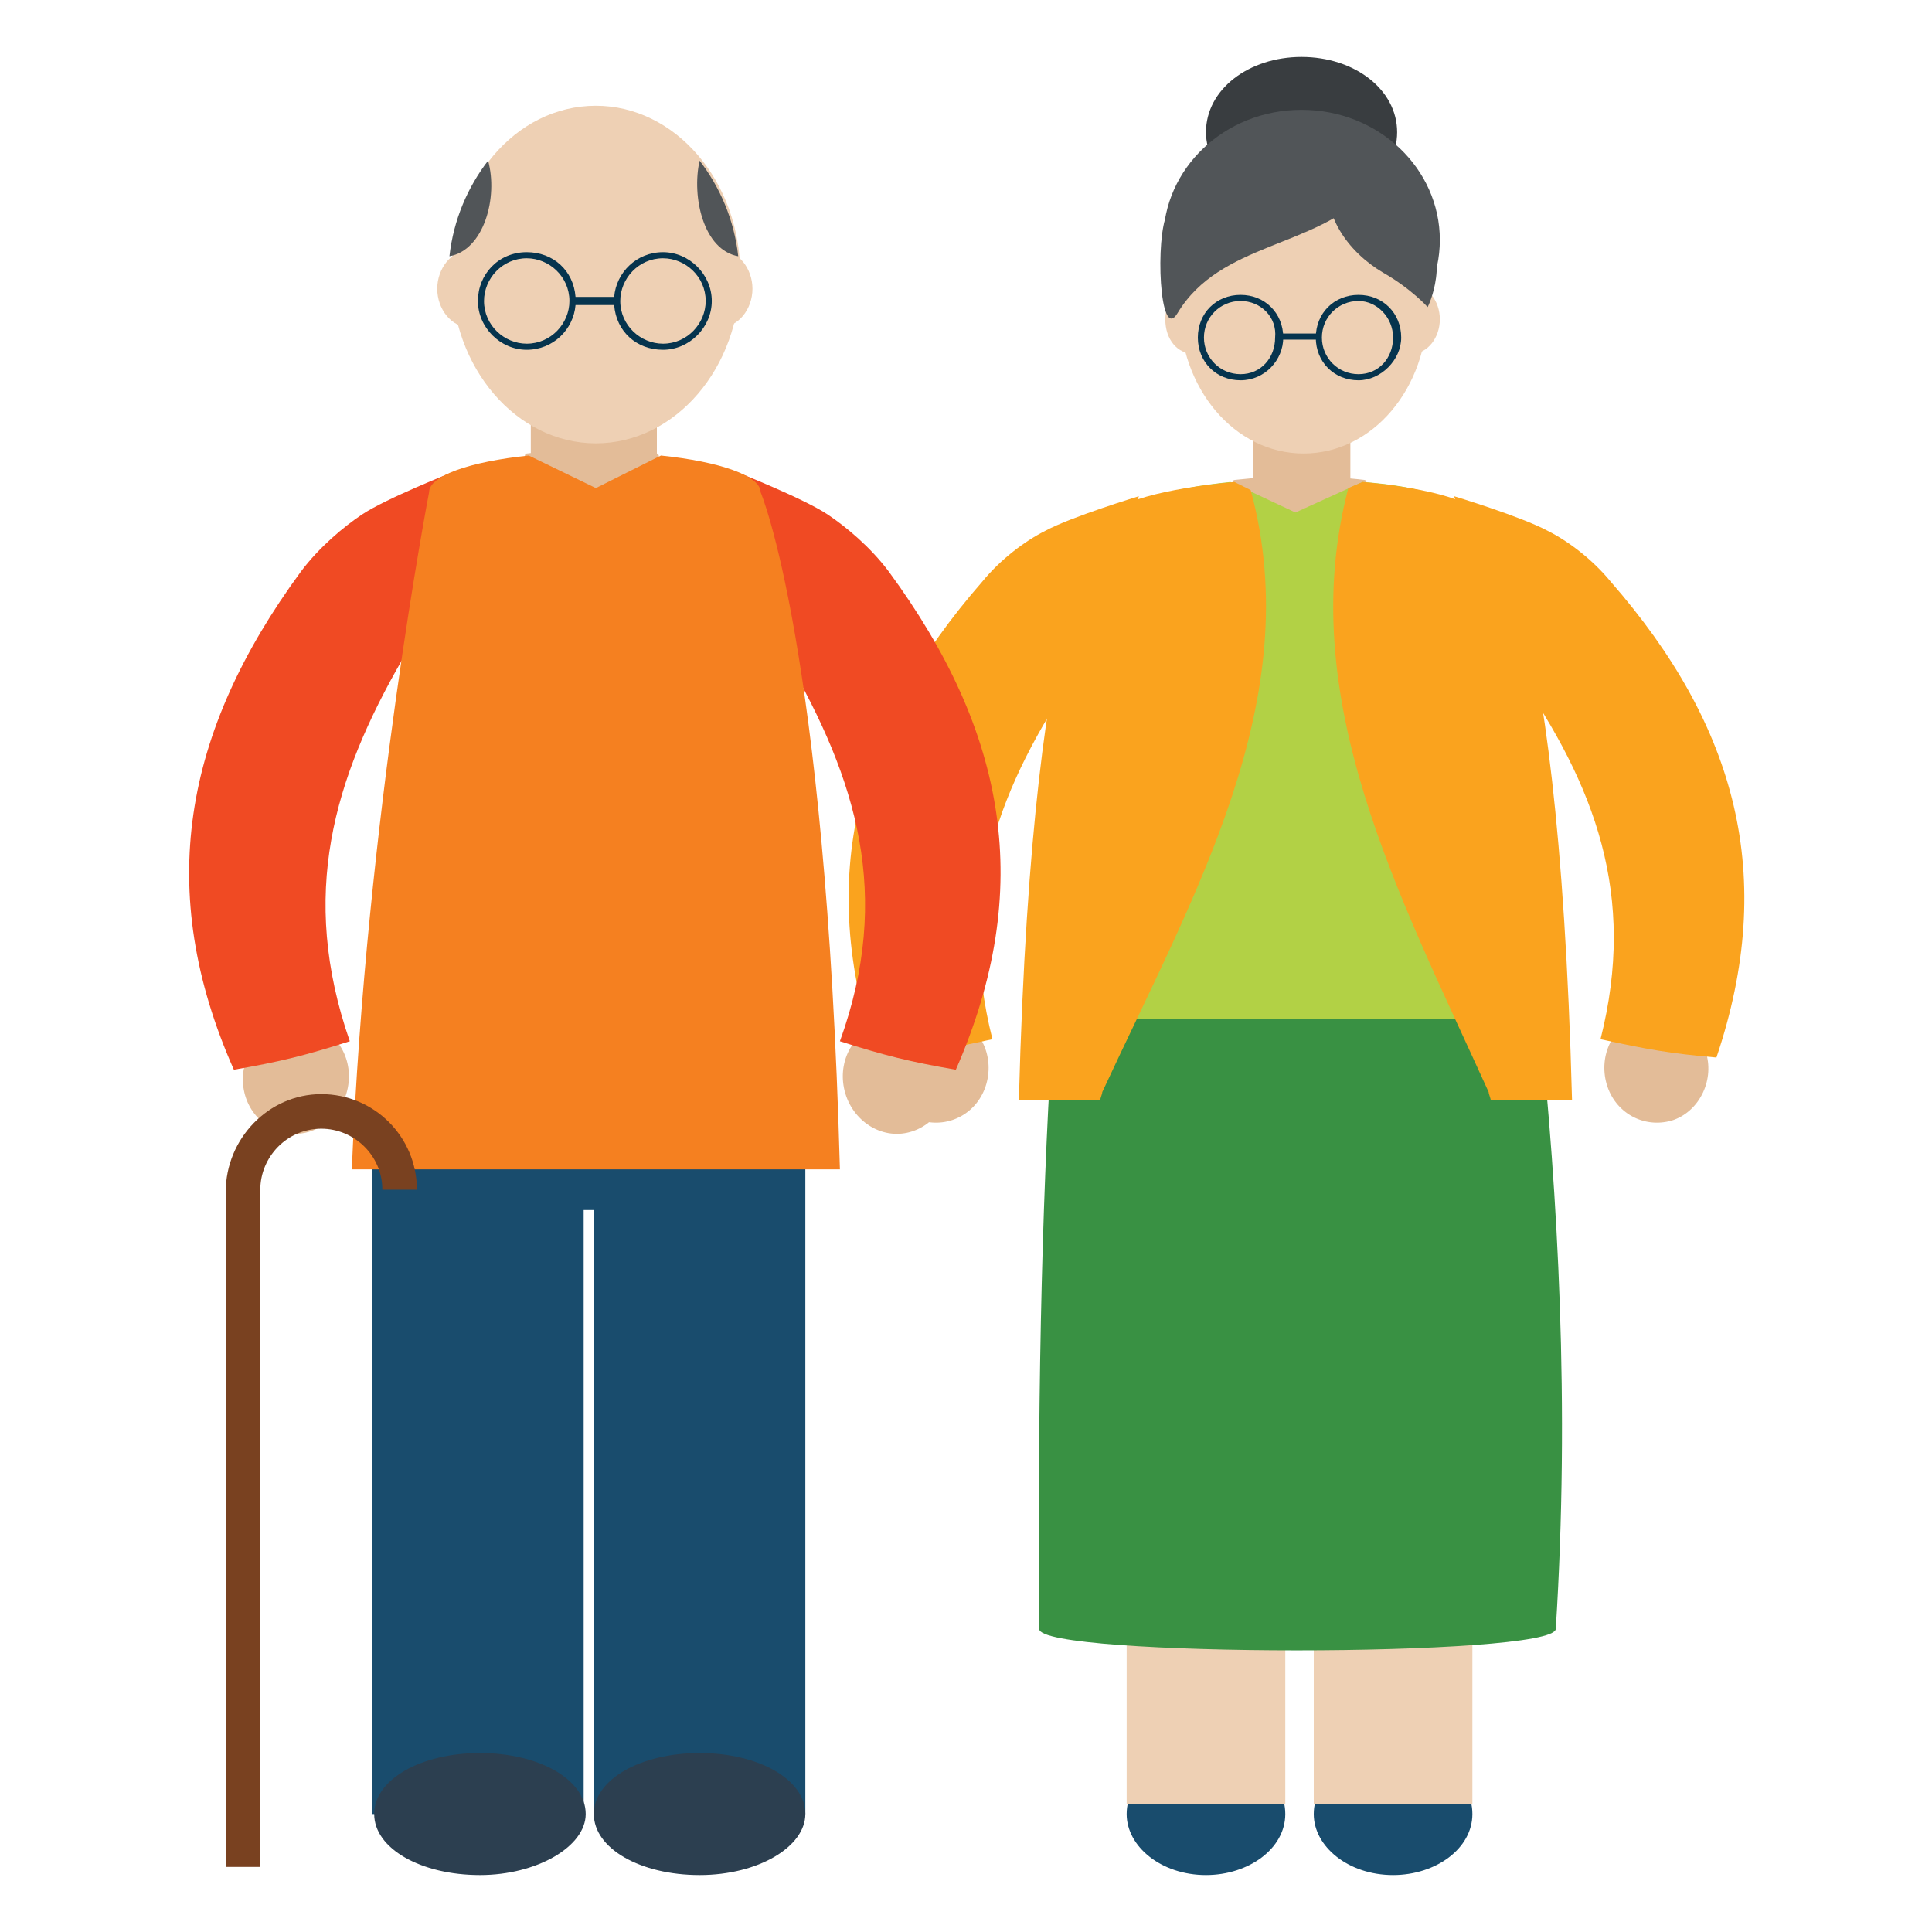 <?xml version="1.0" encoding="utf-8"?>
<!-- Generator: Adobe Illustrator 21.1.0, SVG Export Plug-In . SVG Version: 6.00 Build 0)  -->
<svg version="1.0" id="Capa_1" xmlns="http://www.w3.org/2000/svg" xmlns:xlink="http://www.w3.org/1999/xlink" x="0px" y="0px"
	 viewBox="0 0 95 95" style="enable-background:new 0 0 95 95;" xml:space="preserve">
<style type="text/css">
	.st0{fill:#E3BC98;}
	.st1{fill:#393D40;}
	.st2{fill:#515558;}
	.st3{fill:#EED0B4;}
	.st4{fill:#06344E;}
	.st5{fill:#194C6D;}
	.st6{fill:#B2D145;}
	.st7{fill:#399143;}
	.st8{fill:#FAA31E;}
	.st9{fill:#F04A23;}
	.st10{fill:#2C3F50;}
	.st11{fill:#F58020;}
	.st12{fill:#794120;}
</style>
<g>
	<rect x="61.6" y="20.6" class="st0" width="4.8" height="5.3"/>
	<path class="st1" d="M68.7,6.5c0,2.1-2.1,3.7-4.7,3.7c-2.6,0-4.7-1.7-4.7-3.7c0-2.1,2.1-3.7,4.7-3.7C66.6,2.8,68.7,4.4,68.7,6.5"/>
	<path class="st2" d="M70.8,11.8c0,3.5-3,6.4-6.8,6.4c-3.7,0-6.8-2.9-6.8-6.4c0-3.5,3-6.4,6.8-6.4C67.8,5.4,70.8,8.3,70.8,11.8"/>
	<path class="st3" d="M70.2,15.1c0,4-2.7,7.2-6.1,7.2c-3.4,0-6.1-3.2-6.1-7.2c0-4,2.7-7.2,6.1-7.2C67.4,7.9,70.2,11.1,70.2,15.1"/>
	<path class="st3" d="M60.1,15.7c0,0.9-0.6,1.7-1.4,1.7c-0.8,0-1.4-0.7-1.4-1.7c0-0.9,0.6-1.7,1.4-1.7C59.4,14,60.1,14.8,60.1,15.7"
		/>
	<path class="st3" d="M70.8,15.7c0,0.9-0.6,1.7-1.4,1.7c-0.8,0-1.4-0.7-1.4-1.7c0-0.9,0.6-1.7,1.4-1.7C70.2,14,70.8,14.8,70.8,15.7"
		/>
	<path class="st2" d="M65.4,8.5c-0.5,2,0.9,3.9,2.6,4.9c1.4,0.8,2.2,1.7,2.2,1.7s1.2-2.3-0.3-4.6C68.4,8.1,65.6,7.5,65.4,8.5"/>
	<path class="st2" d="M57.9,15.4c2.1-3.5,6.8-3.2,9.4-6c1.2-1.3-0.8-1.7-0.7-1.7c0,0-6.7-1.5-9.2,2.8C56.8,11.6,57,16.9,57.9,15.4"
		/>
	<path class="st4" d="M61,18.7c-1.2,0-2.1-0.9-2.1-2.1c0-1.2,0.9-2.1,2.1-2.1c1.2,0,2.1,0.9,2.1,2.1C63.1,17.7,62.2,18.7,61,18.7
		 M61,14.8c-1,0-1.8,0.8-1.8,1.8c0,1,0.8,1.8,1.8,1.8c1,0,1.7-0.8,1.7-1.8C62.8,15.6,62,14.8,61,14.8"/>
	<path class="st4" d="M66.8,18.7c-1.2,0-2.1-0.9-2.1-2.1c0-1.2,0.9-2.1,2.1-2.1c1.2,0,2.1,0.9,2.1,2.1
		C68.9,17.7,67.9,18.7,66.8,18.7 M66.8,14.8c-1,0-1.8,0.8-1.8,1.8c0,1,0.8,1.8,1.8,1.8c1,0,1.7-0.8,1.7-1.8
		C68.5,15.6,67.7,14.8,66.8,14.8"/>
	<path class="st5" d="M63.2,89.2c0,1.7-1.8,3-3.9,3c-2.2,0-3.9-1.4-3.9-3c0-1.7,1.8-3,3.9-3C61.5,86.1,63.2,87.5,63.2,89.2"/>
	<path class="st5" d="M72.4,89.2c0,1.7-1.8,3-3.9,3c-2.2,0-3.9-1.4-3.9-3c0-1.7,1.8-3,3.9-3C70.7,86.1,72.4,87.5,72.4,89.2"/>
	<rect x="55.4" y="56.4" class="st3" width="7.8" height="32.3"/>
	<rect x="64.6" y="56.4" class="st3" width="7.8" height="32.3"/>
	<path class="st0" d="M65.5,28.2c0,0-1.1,1.6-1.6,1.6c-0.6,0-1.7-1.6-1.7-1.6s-2.1-4.5-1.5-4.6c0.9-0.1,2.3-0.2,3.2-0.2
		c0.9,0,2.4,0.1,3.2,0.2C67.7,23.7,65.5,28.2,65.5,28.2"/>
	<path class="st6" d="M75.7,50.3c-0.7-15.6-3.8-25-3.8-25c0-0.7-2-1.4-4.9-1.6l-3.3,1.5l-3.2-1.5c-2.9,0.3-4.9,0.9-4.9,1.6
		c0,0-3.2,1.6-3.9,25H75.7z"/>
	<path class="st7" d="M51.8,50.1c-0.5,7.4-0.8,17.2-0.7,30c0,1.4,25.3,1.4,25.4,0c0.7-11,0.1-21.4-0.8-30H51.8z"/>
	<path class="st0" d="M48.5,53.3c-0.4,1.4-1.8,2.2-3.2,1.8c-1.3-0.4-2.1-1.9-1.7-3.3c0.4-1.4,1.8-2.2,3.2-1.8
		C48.2,50.4,48.9,51.9,48.5,53.3"/>
	<path class="st8" d="M52.9,33.1l3.1-8.7c0,0-3.3,1-4.6,1.7c-1,0.5-2.2,1.4-3.1,2.5c-6.2,7.1-8.2,14.5-5.2,23.4
		c2.3-0.2,3.4-0.4,5.7-0.9C47,44,49.2,38.6,52.9,33.1"/>
	<path class="st0" d="M79,53.3c0.4,1.4,1.8,2.2,3.2,1.8c1.3-0.4,2.1-1.9,1.7-3.3c-0.4-1.4-1.8-2.2-3.2-1.8
		C79.3,50.4,78.6,51.9,79,53.3"/>
	<path class="st8" d="M74.6,33.1l-3.1-8.7c0,0,3.3,1,4.6,1.7c1,0.5,2.2,1.4,3.1,2.5c6.2,7.1,8.2,14.5,5.2,23.4
		c-2.3-0.2-3.4-0.4-5.7-0.9C80.5,44,78.4,38.6,74.6,33.1"/>
	<path class="st8" d="M61.5,24.1l-0.8-0.4c-3.3,0.3-6.2,1-6.2,1.9c0,0-3.7,1.8-4.4,28.5h4c0-0.1,0.1-0.3,0.1-0.4
		C58.7,44,64.3,34.4,61.5,24.1"/>
	<path class="st8" d="M66.3,24l0.7-0.3c3.3,0.3,5.9,1,5.9,1.9c0,0,3.7,1.8,4.4,28.5h-4c0-0.1-0.1-0.3-0.1-0.4
		C68.8,44,63.6,34.3,66.3,24"/>
	<rect x="62.9" y="16.4" class="st4" width="1.9" height="0.3"/>
	<path class="st0" d="M17.1,53.5c-0.3,1.5-1.7,2.5-3.1,2.2c-1.4-0.3-2.3-1.7-2-3.2c0.3-1.5,1.7-2.5,3.1-2.2
		C16.5,50.6,17.4,52,17.1,53.5"/>
	<path class="st9" d="M19.8,32.4l2.5-9.2c0,0-3.3,1.3-4.5,2.1c-0.9,0.6-2.1,1.6-3,2.8C9,36,7.6,43.8,11.5,52.6
		c2.3-0.4,3.5-0.7,5.7-1.4C14.7,44,16.4,38.3,19.8,32.4"/>
	<path class="st0" d="M41.5,53.5c0.3,1.5,1.7,2.5,3.1,2.2c1.4-0.3,2.3-1.7,2-3.2c-0.3-1.5-1.7-2.5-3.1-2.2
		C42.1,50.6,41.2,52,41.5,53.5"/>
	<path class="st9" d="M38.7,32.4l-2.5-9.2c0,0,3.3,1.3,4.5,2.1c0.9,0.6,2.1,1.6,3,2.8c5.8,7.9,7.2,15.6,3.3,24.5
		c-2.3-0.4-3.5-0.7-5.7-1.4C43.9,44,42.1,38.3,38.7,32.4"/>
	<polygon class="st5" points="29.2,89.2 29.2,59.5 28.7,59.5 28.7,89.2 18.3,89.2 18.3,56.7 19,45.8 38.9,45.8 39.6,56.7 39.6,89.2 
			"/>
	<path class="st10" d="M29.2,89.2c0,1.7,2.3,3,5.2,3c2.9,0,5.2-1.4,5.2-3c0-1.7-2.3-3-5.2-3C31.5,86.2,29.2,87.5,29.2,89.2"/>
	<path class="st10" d="M18.4,89.2c0,1.7,2.3,3,5.2,3c2.8,0,5.2-1.4,5.2-3c0-1.7-2.3-3-5.2-3C20.7,86.2,18.4,87.5,18.4,89.2"/>
	<rect x="26.1" y="20" class="st0" width="6.2" height="5.4"/>
	<path class="st3" d="M22.2,13.5c0,4.6,3.2,8.3,7.1,8.3c3.9,0,7.1-3.7,7.1-8.3c0-4.6-3.2-8.3-7.1-8.3C25.3,5.2,22.2,9,22.2,13.5"/>
	<path class="st3" d="M33.8,14.2c0,1,0.7,1.9,1.6,1.9c0.9,0,1.6-0.9,1.6-1.9c0-1-0.7-1.9-1.6-1.9C34.5,12.3,33.8,13.2,33.8,14.2"/>
	<path class="st3" d="M21.5,14.2c0,1,0.7,1.9,1.6,1.9c0.9,0,1.6-0.9,1.6-1.9c0-1-0.7-1.9-1.6-1.9C22.2,12.3,21.5,13.2,21.5,14.2"/>
	<path class="st0" d="M27.5,26.9c0,0,1.1,1.6,1.6,1.6c0.6,0,1.7-1.6,1.7-1.6s2.1-4.5,1.5-4.6c-0.9-0.1-2.3-0.2-3.2-0.2
		c-0.9,0-2.4,0.1-3.2,0.2C25.3,22.4,27.5,26.9,27.5,26.9"/>
	<path class="st11" d="M17.3,57.5c0.7-17.2,3.8-33.3,3.8-33.3c0-0.8,2-1.5,4.9-1.8l3.3,1.6l3.2-1.6c2.9,0.3,4.9,1,4.9,1.8
		c0,0,3.2,7.5,3.9,33.3H17.3z"/>
	<path class="st12" d="M15.8,53.8c2.6,0,4.7,2.1,4.7,4.7h-1.7c0-1.7-1.4-3-3-3c-1.7,0-3,1.4-3,3v33.3h-1.7V58.6
		C11.1,56,13.2,53.8,15.8,53.8"/>
	<path class="st4" d="M23.5,14.8c0,1.3,1.1,2.4,2.4,2.4c1.3,0,2.3-1,2.4-2.2h1.9c0.1,1.3,1.1,2.2,2.4,2.2c1.3,0,2.4-1.1,2.4-2.4
		c0-1.3-1.1-2.4-2.4-2.4c-1.3,0-2.3,1-2.4,2.2h-1.9c-0.1-1.3-1.1-2.2-2.4-2.2C24.5,12.4,23.5,13.5,23.5,14.8 M30.5,14.8
		c0-1.1,0.9-2.1,2.1-2.1c1.1,0,2.1,0.9,2.1,2.1c0,1.1-0.9,2.1-2.1,2.1C31.5,16.9,30.5,16,30.5,14.8 M23.8,14.8
		c0-1.1,0.9-2.1,2.1-2.1c1.1,0,2.1,0.9,2.1,2.1c0,1.1-0.9,2.1-2.1,2.1C24.8,16.9,23.8,16,23.8,14.8"/>
	<path class="st2" d="M34.4,7.9c1,1.3,1.7,2.9,1.9,4.7C34.6,12.3,34,9.7,34.4,7.9"/>
	<path class="st2" d="M24,7.9c-1,1.3-1.7,2.9-1.9,4.7C23.8,12.3,24.5,9.7,24,7.9"/>
</g>
<g>
</g>
<g>
</g>
<g>
</g>
<g>
</g>
<g>
</g>
<g>
</g>
</svg>
